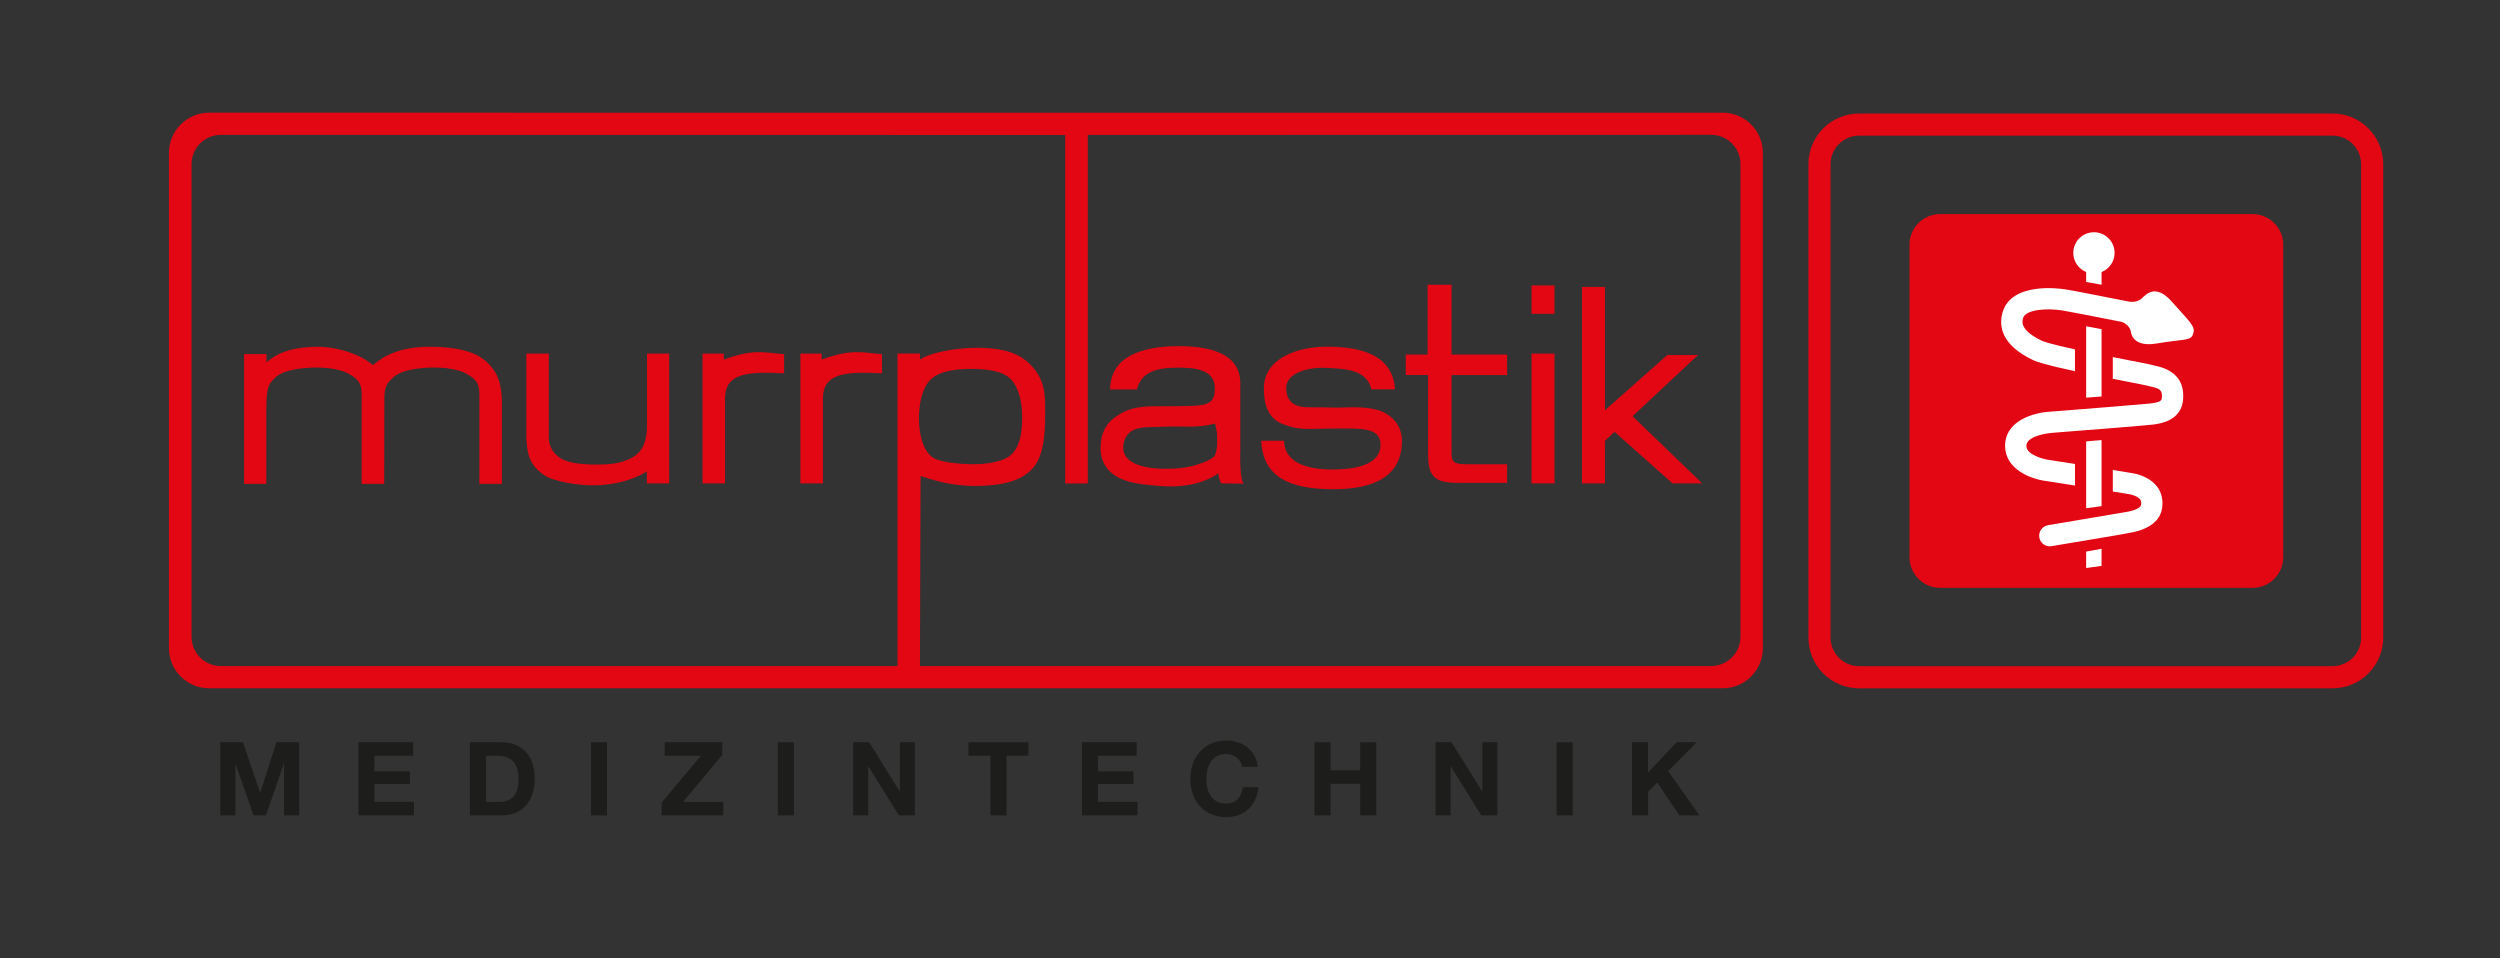 <?xml version="1.0" encoding="UTF-8"?> <svg xmlns="http://www.w3.org/2000/svg" id="Ebene_1" data-name="Ebene 1" viewBox="0 0 475.6 182.31"><rect x="0" y="0" width="475.6" height="182.31" fill="#333333" stroke="none"/><defs><style> .cls-1 { fill: none; stroke: #e30613; stroke-miterlimit: 3.86; stroke-width: 4.21px; } .cls-2 { fill: #fff; } .cls-3 { fill: #e30613; } .cls-4 { fill: #1d1d1b; } </style></defs><path class="cls-3" d="m335.37,123.28V29.09c0-4.23-3.43-7.65-7.65-7.65H39.79c-4.23,0-7.65,3.43-7.65,7.65v94.2c0,4.23,3.43,7.65,7.65,7.65h287.93c4.23,0,7.65-3.43,7.65-7.65h0Zm-4.26-2.14c0,3.07-2.5,5.57-5.58,5.57h-150.52l.12-36.15c1.74.58,1.94.61,3.23.96,2.3.62,4.94.93,6.92.93,5.11,0,9.06-.82,11.35-3.55,1.87-2.23,2.19-6.25,2.19-9.36,0-3.8.4-7.39-3.37-10.71-2.26-1.98-5.49-2.67-9.68-2.67s-9.26,1.05-10.75,2.27v-1.17h-4.28v59.45H42.01c-1.49,0-2.89-.58-3.94-1.63-1.05-1.05-1.63-2.45-1.63-3.94V31.23c0-1.49.58-2.89,1.63-3.94,1.05-1.05,2.45-1.63,3.94-1.63l160.64.02v66.3h4.29V25.67s118.6-.02,118.6-.02c1.49,0,2.89.58,3.94,1.63,1.05,1.05,1.63,2.45,1.63,3.94v89.92h0Zm-154.02-48.96c1.49-1.5,4.5-2,7.57-2s6.09.37,7.63,1.95c1.65,1.7,2.17,4.77,2.17,7.14,0,2.49-.23,5.17-1.8,6.95-1.44,1.63-5,2.19-8.25,2.09-2.34-.07-4.87-.36-6.38-.97-2.54-1.02-3.24-5.15-3.21-7.89.03-2.48.49-5.51,2.25-7.28h0Z"></path><path class="cls-3" d="m235.96,85.88v-12.94c0-5.89-6.15-7.09-11.72-7.09-6.9,0-13.01,1.92-13.05,8.24h5.1c.78-3.16,3.42-4.15,7.74-4.15,3.24,0,7.08.32,7.08,3.92s-1.88,3.35-9.01,3.43c-2.9.03-6.11-.25-8.9,1.38-2.21,1.29-3.82,2.97-3.83,6.62,0,2.66,1.39,4.63,3.75,5.73,2.08.98,4.95,1.24,7.86,1.46,7.19.54,10.82-2.46,10.82-2.46-.03.94.53,1.94.53,1.94l4.39.04c-.94-.03-.77-6.12-.77-6.12h0Zm-4.97.96c-.29.32-1.24.85-2.22,1.21-1.8.63-3.5,1.13-6.99,1.13-4.9,0-8.1-1.31-8.1-4.03,0-1.53.78-2.91,2.23-3.46,1.45-.56,3.49-.4,5.19-.5,3.77-.22,6.66.36,10.06-.63l.35,1.72c0,.85.29,3.12-.5,4.57h0Z"></path><polygon class="cls-3" points="291.36 54.3 295.73 54.3 295.73 59.7 291.36 59.7 291.36 54.3 291.36 54.3"></polygon><path class="cls-3" d="m73.08,92.05h-4.28v-16.17c0-2.25.07-3.44-2.59-4.85-1.71-.91-4.42-1.11-5.91-1.11-2.34,0-6.13.3-7.84,1.83-1.63,1.46-1.75,2.27-1.8,6.51v13.79h-4.22v-24.69h4.25v1.56c1.09-.82,3.24-2.92,9.88-2.95,2.67-.01,7.53,1,10.37,3.5.99-.82,3.92-3.48,10.56-3.5,2.67-.01,8.01.17,10.84,2.67,2.45,2.16,2.98,4.28,3.14,7.35v16.06h-4.28v-16.17c0-2.25.07-3.44-2.59-4.85-1.71-.91-4.42-1.11-5.91-1.11-2.34,0-6.13.3-7.84,1.83-1.28,1.14-1.73,1.83-1.74,4.12l-.03,16.19h0Z"></path><path class="cls-3" d="m244.25,83.85c.18,4.26,4.4,5.48,9.4,5.46,3.24-.01,9.02-.51,8.98-4.75-.02-1.65-.94-2.41-2.53-2.76-1.58-.35-3.74-.28-6.38-.27-5.05,0-6.32.44-9.68-.85-2.44-.94-3.62-3.15-3.6-6.82.03-5.75,6.48-7.91,11.98-7.91,6.97,0,12.54,1.8,12.97,8.12h-4.49c-.9-3.84-5.07-3.92-8.77-4.09-3.12-.15-7.49.88-7.44,3.93.03,1.71.76,2.91,2.45,3.37,1.33.36,3.15.13,6.38.25,2.29.09,5.19-.34,8.18.36,2.48.58,5.03,2.6,5.01,6.03-.04,7.68-6.95,9.2-13.37,9.15-8.08-.06-13.09-2.36-13.4-9.22h4.31Z"></path><path class="cls-3" d="m276.14,67.45h10.57v3.9h-10.57v14.8c0,1.84.52,2.17,3.02,2.17h7.55v3.54h-9.22c-4.16,0-5.81-.85-5.81-5.34v-15.18h-4.25v-3.9h4.16v-13.27h4.55v13.27h0Z"></path><polygon class="cls-3" points="291.36 67.27 295.73 67.27 295.73 91.96 291.36 91.96 291.36 67.27 291.36 67.27"></polygon><polygon class="cls-3" points="300.96 54.58 305.33 54.58 305.33 78.04 317.19 67.54 323.03 67.54 310.58 79.18 323.82 91.96 318.19 91.96 307.15 82.15 305.33 83.86 305.33 91.96 300.96 91.96 300.96 54.58 300.96 54.58"></polygon><path class="cls-3" d="m127.3,91.96h-4.25v-2.31c-1.09.82-4.8,2.64-10.1,2.68-2.67.02-7.61-.62-9.59-2.05-2.65-1.9-3.07-3.88-3.23-6.95v-16.06h4.28v16.18c0,1.54,1.04,3.3,2.95,4.09,1.79.74,4.47.84,5.95.84,2.34,0,4.99-.09,7.26-1.52,2-1.26,2.51-3.52,2.51-5.8v-13.79h4.22v24.69h0Z"></path><path class="cls-3" d="m152.26,67.27h4.05v1.14c5.84-2.12,7.6-1.31,11.48-1.04v3.65c-6.81-.34-11.24-.13-11.24,4.79v16.15h-4.28v-24.69h0Z"></path><path class="cls-3" d="m133.64,67.27h4.05v1.14c5.84-2.12,7.6-1.31,11.48-1.04v3.65c-6.8-.34-11.23-.13-11.24,4.79v16.15h-4.28v-24.69h0Z"></path><path class="cls-1" d="m346.14,31.24c0-4.16,3.38-7.54,7.54-7.54h90.06c4.16,0,7.54,3.38,7.54,7.54v90.06c0,4.16-3.38,7.54-7.54,7.54h-90.06c-4.16,0-7.54-3.37-7.54-7.54V31.24h0Z"></path><path class="cls-3" d="m363.26,46.56c0-3.22,2.61-5.83,5.83-5.83h59.44c3.22,0,5.83,2.61,5.83,5.83v59.44c0,3.22-2.61,5.83-5.83,5.83h-59.44c-3.22,0-5.83-2.61-5.83-5.83v-59.44h0Z"></path><g><path class="cls-4" d="m41.91,141.2h4.31l3.26,9.58h.04l3.08-9.58h4.31v13.92h-2.87v-9.87h-.04l-3.41,9.87h-2.36l-3.41-9.77h-.04v9.77h-2.87v-13.92Z"></path><path class="cls-4" d="m68.18,141.2h10.41v2.57h-7.35v2.98h6.75v2.38h-6.75v3.41h7.51v2.57h-10.57v-13.92Z"></path><path class="cls-4" d="m89.39,141.2h6.01c3.61,0,6.32,2.28,6.32,6.88,0,4.04-2.07,7.04-6.32,7.04h-6.01v-13.92Zm3.06,11.35h2.73c1.77,0,3.47-1.09,3.47-4.17,0-2.81-.99-4.6-4.02-4.6h-2.18v8.78Z"></path><path class="cls-4" d="m112.42,141.2h3.06v13.92h-3.06v-13.92Z"></path><path class="cls-4" d="m125.86,152.7l7.47-8.93h-6.88v-2.57h10.96v2.42l-7.47,8.93h7.66v2.57h-11.74v-2.42Z"></path><path class="cls-4" d="m147.97,141.2h3.06v13.92h-3.06v-13.92Z"></path><path class="cls-4" d="m162.3,141.2h3.04l5.81,9.34h.04v-9.34h2.87v13.92h-3.06l-5.79-9.32h-.04v9.32h-2.87v-13.92Z"></path><path class="cls-4" d="m188.41,143.77h-4.17v-2.57h11.41v2.57h-4.17v11.35h-3.06v-11.35Z"></path><path class="cls-4" d="m205.83,141.2h10.41v2.57h-7.35v2.98h6.75v2.38h-6.75v3.41h7.51v2.57h-10.57v-13.92Z"></path><path class="cls-4" d="m236.32,145.88c-.21-1.38-1.54-2.44-3.04-2.44-2.75,0-3.78,2.34-3.78,4.78s1.03,4.66,3.78,4.66c1.87,0,2.92-1.27,3.16-3.12h2.96c-.31,3.49-2.69,5.69-6.12,5.69-4.29,0-6.84-3.22-6.84-7.23s2.55-7.35,6.84-7.35c3.04,0,5.64,1.79,6.01,5.01h-2.96Z"></path><path class="cls-4" d="m250.07,141.2h3.06v5.34h5.64v-5.34h3.06v13.92h-3.06v-6.01h-5.64v6.01h-3.06v-13.92Z"></path><path class="cls-4" d="m273.1,141.2h3.04l5.81,9.34h.04v-9.34h2.87v13.92h-3.06l-5.79-9.32h-.04v9.32h-2.87v-13.92Z"></path><path class="cls-4" d="m296.13,141.2h3.06v13.92h-3.06v-13.92Z"></path><path class="cls-4" d="m310.46,141.2h3.06v5.77l5.44-5.77h3.82l-5.44,5.5,5.97,8.42h-3.84l-4.19-6.26-1.75,1.77v4.49h-3.06v-13.92Z"></path></g><path class="cls-2" d="m402.28,48.11c0-2.17-1.76-3.93-3.93-3.93s-3.93,1.76-3.93,3.93c0,1.65,1.02,3.05,2.45,3.64v1.89l2.93.53v-2.41c1.45-.58,2.48-1.99,2.48-3.65Z"></path><polygon class="cls-2" points="396.87 62.07 396.87 75.65 399.8 75.43 399.8 62.62 396.87 62.07 396.87 62.07"></polygon><polygon class="cls-2" points="396.87 83.97 396.87 96.69 399.8 96.29 399.8 83.72 396.87 83.97 396.87 83.97"></polygon><polygon class="cls-2" points="396.87 104.93 396.87 108.06 399.8 107.66 399.8 104.4 396.87 104.93 396.87 104.93"></polygon><g><path class="cls-2" d="m411.3,96.78c-.59,3.44-4.62,4.32-6.05,4.57-.07.01-1.43.27-2.23.41l-12.73,2.14c-.11.02-.23.03-.34.03-.97,0-1.83-.7-1.99-1.69-.19-1.1.56-2.14,1.66-2.33,4.34-.73,10.39-1.75,13.31-2.25l1.87-.32c.95-.13,2.41-.67,2.5-1.24.13-.77.09-1.45-1.85-2.01-.24-.06-1.6-.28-3.51-.58v-4.1c4.28.68,4.5.75,4.6.78,5.06,1.47,5.01,5.1,4.76,6.59Z"></path><path class="cls-2" d="m415.3,76.12c-.18,1.88-1.34,4.2-5.81,4.66l-.22.02c-.73.12-13.39,1.12-18.81,1.54-.11,0-5,.39-4.96,2.52.03,1.7,3.36,2.51,4.25,2.63,1.87.29,3.53.55,5,.78v4.1c-1.97-.31-3.92-.61-5.58-.87-2.8-.37-7.64-2.18-7.72-6.56-.09-4.92,5.46-6.49,8.76-6.64,6.95-.54,17.67-1.4,18.44-1.5.08-.01.24-.03.43-.05,1.95-.2,2.15-.61,2.19-1.02.14-1.48-.37-1.83-2.09-2.19-.3-.07-.55-.13-.72-.18-.25-.07-2.06-.42-3.8-.76-.83-.17-1.75-.35-2.72-.54v-4.12c1.26.25,2.45.48,3.49.68,3.24.63,3.97.78,4.31.89.06.02.17.04.29.07,3.84.81,5.61,3.02,5.27,6.54Z"></path></g><path class="cls-2" d="m413.14,57.34c-1.62-1.81-3.51-2.71-5.26-.96l-.02-.04s-.46.74-1.49.99c-.45.11-.88.11-1.22.07-.24-.05-.48-.1-.73-.14,0,0,0,0,0,0h0c-4.19-.83-9.95-1.97-11.44-2.2-1.06-.17-10.34-1.5-12.02,4.38-.72,2.52-.31,6.13,5.75,9.04.72.35,2.3.9,8.03,2.14v-4.15c-4.72-1.03-5.96-1.49-6.28-1.64-3.81-1.83-3.88-3.32-3.61-4.28.51-1.76,4.76-1.93,7.48-1.49,1.43.23,7.19,1.36,11.36,2.19.19.08.39.17.58.29.89.58,1.08,1.42,1.08,1.42h0c.28,2.29,2.53,2.8,4.85,2.4,5.72-.98,6.6-.41,7.06-1.97.39-1.3-.63-2.13-4.14-6.05Z"></path></svg> 
